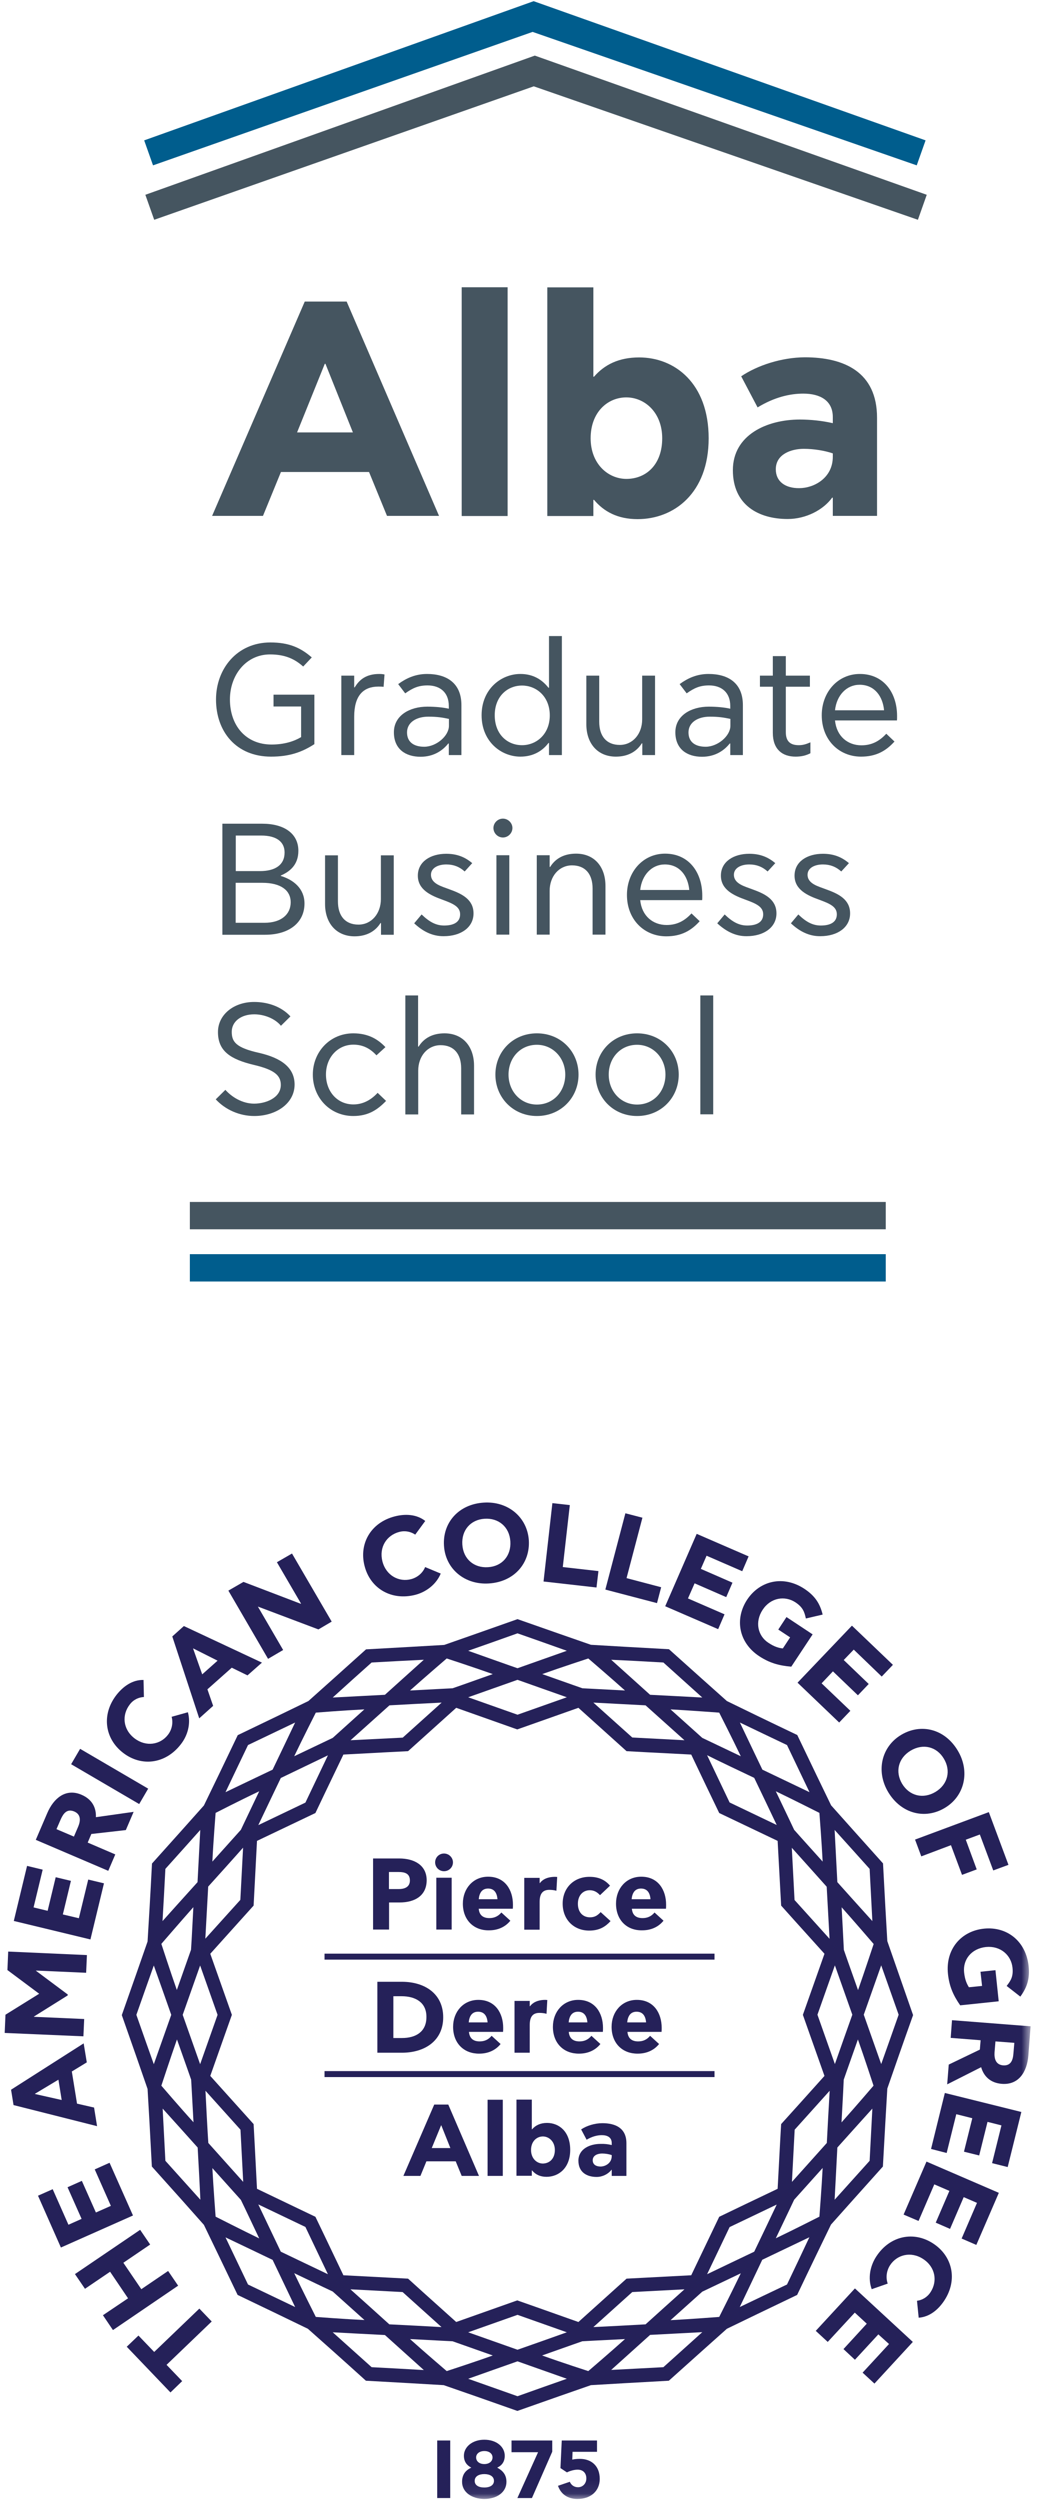 <svg width="80" height="192" viewBox="0 0 80 192" fill="none" xmlns="http://www.w3.org/2000/svg">
<path d="M34.6 187.43H33.6V191.85H34.6V187.43Z" fill="#252159"/>
<mask id="mask0_8_546" style="mask-type:luminance" maskUnits="userSpaceOnUse" x="0" y="0" width="80" height="192">
<path d="M79.19 0.09H0.36V191.92H79.19V0.09Z" fill="white"/>
</mask>
<g mask="url(#mask0_8_546)">
<path d="M37.85 188.73C37.85 188.46 37.62 188.24 37.22 188.24C36.83 188.24 36.59 188.46 36.59 188.73C36.59 189.03 36.84 189.24 37.22 189.24C37.6 189.24 37.85 189.03 37.85 188.73ZM37.96 190.53C37.96 190.19 37.65 190.01 37.22 190.01C36.79 190.01 36.48 190.19 36.48 190.53C36.48 190.85 36.75 191.04 37.22 191.04C37.69 191.04 37.96 190.84 37.96 190.53ZM35.51 190.61C35.51 190.08 35.74 189.74 36.21 189.52V189.51C35.88 189.34 35.65 189.06 35.65 188.6C35.65 187.93 36.29 187.37 37.22 187.37C38.16 187.37 38.79 187.92 38.79 188.6C38.79 189.07 38.56 189.35 38.22 189.51V189.52C38.66 189.76 38.92 190.08 38.92 190.61C38.92 191.39 38.2 191.92 37.21 191.92C36.24 191.91 35.51 191.39 35.51 190.61Z" fill="#252159"/>
</g>
<path d="M39.31 187.43V188.33H41.35L39.76 191.85H40.88L42.44 188.29V187.43H39.31Z" fill="#252159"/>
<mask id="mask1_8_546" style="mask-type:luminance" maskUnits="userSpaceOnUse" x="0" y="0" width="80" height="192">
<path d="M79.19 0.09H0.36V191.92H79.19V0.09Z" fill="white"/>
</mask>
<g mask="url(#mask1_8_546)">
<path d="M43.79 190.6C43.9 190.86 44.13 191.02 44.42 191.02C44.79 191.02 45.06 190.73 45.06 190.34C45.06 189.97 44.84 189.67 44.39 189.67C44.12 189.67 43.78 189.77 43.57 189.88L43.07 189.55L43.17 187.43H45.88V188.3H44L43.98 188.9C44.14 188.86 44.34 188.84 44.56 188.84C45.42 188.84 46.09 189.36 46.09 190.38C46.09 191.31 45.4 191.92 44.38 191.92C43.65 191.92 43.11 191.57 42.88 190.91L43.79 190.6Z" fill="#252159"/>
</g>
<mask id="mask2_8_546" style="mask-type:luminance" maskUnits="userSpaceOnUse" x="0" y="0" width="80" height="192">
<path d="M79.19 0.09H0.36V191.92H79.19V0.09Z" fill="white"/>
</mask>
<g mask="url(#mask2_8_546)">
<path d="M30.64 143.77H29.89V145.08H30.65C31.07 145.08 31.5 144.94 31.5 144.42C31.5 143.88 31.1 143.77 30.64 143.77ZM30.71 146.11H29.9V148.19H28.67V142.73H30.68C31.83 142.73 32.79 143.24 32.79 144.41C32.78 145.6 31.87 146.11 30.71 146.11Z" fill="#252159"/>
</g>
<mask id="mask3_8_546" style="mask-type:luminance" maskUnits="userSpaceOnUse" x="0" y="0" width="80" height="192">
<path d="M79.19 0.09H0.36V191.92H79.19V0.09Z" fill="white"/>
</mask>
<g mask="url(#mask3_8_546)">
<path d="M33.53 144.21H34.71V148.19H33.53V144.21ZM34.12 143.71C33.75 143.71 33.44 143.41 33.44 143.03C33.44 142.65 33.74 142.35 34.12 142.35C34.5 142.35 34.81 142.66 34.81 143.03C34.81 143.4 34.51 143.71 34.12 143.71Z" fill="#252159"/>
</g>
<mask id="mask4_8_546" style="mask-type:luminance" maskUnits="userSpaceOnUse" x="0" y="0" width="80" height="192">
<path d="M79.19 0.09H0.36V191.92H79.19V0.09Z" fill="white"/>
</mask>
<g mask="url(#mask4_8_546)">
<path d="M38.23 145.86C38.19 145.36 37.97 145.04 37.51 145.04C37.06 145.04 36.84 145.35 36.79 145.86H38.23ZM35.57 146.2C35.57 145.03 36.37 144.13 37.51 144.13C38.82 144.13 39.42 145.16 39.42 146.28C39.42 146.37 39.42 146.46 39.41 146.59H36.79C36.83 147.08 37.12 147.31 37.61 147.31C37.97 147.31 38.28 147.18 38.53 146.88L39.22 147.51C38.85 147.97 38.29 148.25 37.58 148.25C36.42 148.27 35.57 147.47 35.57 146.2Z" fill="#252159"/>
</g>
<mask id="mask5_8_546" style="mask-type:luminance" maskUnits="userSpaceOnUse" x="0" y="0" width="80" height="192">
<path d="M79.19 0.09H0.36V191.92H79.19V0.09Z" fill="white"/>
</mask>
<g mask="url(#mask5_8_546)">
<path d="M42.67 144.14C42.71 144.14 42.77 144.15 42.82 144.15L42.76 145.21C42.59 145.16 42.38 145.14 42.22 145.14C41.75 145.14 41.47 145.38 41.47 146.07V148.2H40.29V144.22H41.47V144.62H41.49C41.68 144.36 42.04 144.14 42.67 144.14Z" fill="#252159"/>
</g>
<mask id="mask6_8_546" style="mask-type:luminance" maskUnits="userSpaceOnUse" x="0" y="0" width="80" height="192">
<path d="M79.19 0.09H0.36V191.92H79.19V0.09Z" fill="white"/>
</mask>
<g mask="url(#mask6_8_546)">
<path d="M46.92 147.54C46.54 147.96 46.07 148.27 45.28 148.27C44.1 148.27 43.24 147.43 43.24 146.2C43.24 144.99 44.1 144.14 45.3 144.14C46.04 144.14 46.52 144.4 46.88 144.82L46.11 145.55C45.88 145.3 45.64 145.17 45.32 145.17C44.79 145.17 44.41 145.58 44.41 146.21C44.41 146.87 44.8 147.25 45.34 147.25C45.69 147.25 45.91 147.12 46.16 146.85L46.92 147.54Z" fill="#252159"/>
</g>
<mask id="mask7_8_546" style="mask-type:luminance" maskUnits="userSpaceOnUse" x="0" y="0" width="80" height="192">
<path d="M79.19 0.09H0.36V191.92H79.19V0.09Z" fill="white"/>
</mask>
<g mask="url(#mask7_8_546)">
<path d="M49.99 145.86C49.95 145.36 49.73 145.04 49.26 145.04C48.81 145.04 48.59 145.35 48.54 145.86H49.99ZM47.34 146.2C47.34 145.03 48.13 144.13 49.28 144.13C50.59 144.13 51.19 145.16 51.19 146.28C51.19 146.37 51.19 146.46 51.18 146.59H48.56C48.6 147.08 48.89 147.31 49.38 147.31C49.75 147.31 50.05 147.18 50.3 146.88L50.99 147.51C50.62 147.97 50.06 148.25 49.35 148.25C48.18 148.27 47.34 147.47 47.34 146.2Z" fill="#252159"/>
</g>
<mask id="mask8_8_546" style="mask-type:luminance" maskUnits="userSpaceOnUse" x="0" y="0" width="80" height="192">
<path d="M79.19 0.09H0.36V191.92H79.19V0.09Z" fill="white"/>
</mask>
<g mask="url(#mask8_8_546)">
<path d="M30.86 153.31H30.23V156.52H30.89C31.96 156.52 32.77 156.04 32.77 154.91C32.78 153.79 31.94 153.31 30.86 153.31ZM30.88 157.65H29V152.2H30.88C32.66 152.2 34.06 153.13 34.06 154.93C34.06 156.72 32.66 157.65 30.88 157.65Z" fill="#252159"/>
</g>
<mask id="mask9_8_546" style="mask-type:luminance" maskUnits="userSpaceOnUse" x="0" y="0" width="80" height="192">
<path d="M79.19 0.09H0.36V191.92H79.19V0.09Z" fill="white"/>
</mask>
<g mask="url(#mask9_8_546)">
<path d="M37.47 155.32C37.43 154.82 37.21 154.5 36.74 154.5C36.29 154.5 36.07 154.81 36.02 155.32H37.47ZM34.82 155.66C34.82 154.49 35.62 153.59 36.76 153.59C38.07 153.59 38.67 154.62 38.67 155.74C38.67 155.83 38.67 155.92 38.66 156.05H36.04C36.08 156.54 36.37 156.78 36.86 156.78C37.23 156.78 37.53 156.65 37.78 156.35L38.47 156.98C38.1 157.44 37.54 157.72 36.83 157.72C35.66 157.73 34.82 156.93 34.82 155.66Z" fill="#252159"/>
</g>
<mask id="mask10_8_546" style="mask-type:luminance" maskUnits="userSpaceOnUse" x="0" y="0" width="80" height="192">
<path d="M79.19 0.09H0.36V191.92H79.19V0.09Z" fill="white"/>
</mask>
<g mask="url(#mask10_8_546)">
<path d="M41.91 153.59C41.95 153.59 42.01 153.6 42.06 153.6L42 154.66C41.83 154.61 41.62 154.59 41.46 154.59C40.99 154.59 40.71 154.83 40.71 155.52V157.65H39.54V153.67H40.71V154.08H40.73C40.92 153.82 41.29 153.59 41.91 153.59Z" fill="#252159"/>
</g>
<mask id="mask11_8_546" style="mask-type:luminance" maskUnits="userSpaceOnUse" x="0" y="0" width="80" height="192">
<path d="M79.19 0.09H0.36V191.92H79.19V0.09Z" fill="white"/>
</mask>
<g mask="url(#mask11_8_546)">
<path d="M45.14 155.32C45.1 154.82 44.88 154.5 44.42 154.5C43.97 154.5 43.75 154.81 43.7 155.32H45.14ZM42.49 155.66C42.49 154.49 43.29 153.59 44.43 153.59C45.74 153.59 46.34 154.62 46.34 155.74C46.34 155.83 46.34 155.92 46.33 156.05H43.71C43.75 156.54 44.04 156.78 44.53 156.78C44.9 156.78 45.2 156.65 45.45 156.35L46.14 156.98C45.77 157.44 45.21 157.72 44.5 157.72C43.33 157.73 42.49 156.93 42.49 155.66Z" fill="#252159"/>
</g>
<mask id="mask12_8_546" style="mask-type:luminance" maskUnits="userSpaceOnUse" x="0" y="0" width="80" height="192">
<path d="M79.19 0.09H0.36V191.92H79.19V0.09Z" fill="white"/>
</mask>
<g mask="url(#mask12_8_546)">
<path d="M49.65 155.32C49.61 154.82 49.39 154.5 48.92 154.5C48.47 154.5 48.25 154.81 48.2 155.32H49.65ZM47 155.66C47 154.49 47.8 153.59 48.94 153.59C50.25 153.59 50.85 154.62 50.85 155.74C50.85 155.83 50.85 155.92 50.84 156.05H48.22C48.26 156.54 48.55 156.78 49.04 156.78C49.41 156.78 49.71 156.65 49.96 156.35L50.65 156.98C50.28 157.44 49.72 157.72 49.01 157.72C47.84 157.73 47 156.93 47 155.66Z" fill="#252159"/>
</g>
<path d="M33.18 164.97H34.61L33.91 163.22H33.9L33.18 164.97ZM31 167.11L33.37 161.63H34.45L36.81 167.11H35.48L35.02 165.99H32.77L32.31 167.11H31Z" fill="#252159"/>
<path d="M38.64 161.26H37.47V167.11H38.64V161.26Z" fill="#252159"/>
<mask id="mask13_8_546" style="mask-type:luminance" maskUnits="userSpaceOnUse" x="0" y="0" width="80" height="192">
<path d="M79.19 0.09H0.36V191.92H79.19V0.09Z" fill="white"/>
</mask>
<g mask="url(#mask13_8_546)">
<path d="M42.64 165.12C42.64 164.47 42.19 164.08 41.72 164.08C41.25 164.08 40.81 164.45 40.81 165.12C40.81 165.77 41.25 166.16 41.72 166.16C42.23 166.15 42.64 165.79 42.64 165.12ZM40.89 166.69H40.87V167.1H39.69V161.25H40.87V163.53H40.89C41.15 163.23 41.52 163.04 42.04 163.04C42.95 163.04 43.82 163.69 43.82 165.11C43.82 166.51 42.93 167.18 42 167.18C41.49 167.18 41.14 166.99 40.89 166.69Z" fill="#252159"/>
</g>
<mask id="mask14_8_546" style="mask-type:luminance" maskUnits="userSpaceOnUse" x="0" y="0" width="80" height="192">
<path d="M79.19 0.09H0.36V191.92H79.19V0.09Z" fill="white"/>
</mask>
<g mask="url(#mask14_8_546)">
<path d="M47.01 165.51C46.81 165.44 46.53 165.39 46.27 165.39C45.95 165.39 45.55 165.52 45.55 165.91C45.55 166.23 45.8 166.39 46.15 166.39C46.53 166.39 47.01 166.12 47.01 165.59V165.51ZM47.01 164.74V164.58C47.01 164.16 46.69 163.98 46.25 163.98C45.92 163.98 45.52 164.07 45.08 164.33L44.66 163.54C45.07 163.26 45.7 163.06 46.29 163.06C47.29 163.06 48.14 163.43 48.14 164.6V167.11H47.01V166.64H46.99C46.76 166.95 46.32 167.19 45.85 167.19C45.11 167.19 44.45 166.84 44.45 165.94C44.45 165.05 45.31 164.65 46.16 164.65C46.43 164.64 46.73 164.67 47.01 164.74Z" fill="#252159"/>
</g>
<path d="M11.85 180.63L15.32 177.3L16.27 178.29L12.8 181.62L14 182.87L13.1 183.74L9.74 180.23L10.64 179.37L11.85 180.63Z" fill="#252159"/>
<path d="M8.68 178.95L7.91 177.81L9.84 176.51L8.46 174.47L6.53 175.78L5.76 174.65L10.77 171.25L11.54 172.38L9.48 173.78L10.86 175.81L12.92 174.41L13.69 175.54L8.68 178.95Z" fill="#252159"/>
<path d="M4.68 172.61L2.92 168.63L4.05 168.13L5.26 170.86L6.27 170.41L5.19 167.98L6.29 167.49L7.37 169.92L8.52 169.41L7.28 166.61L8.42 166.1L10.22 170.15L4.68 172.61Z" fill="#252159"/>
<path d="M2.69 160.82V160.8L4.49 159.72L4.74 161.28L2.69 160.82ZM0.85 160.49L1.04 161.67L7.46 163.29L7.23 161.86L5.92 161.56L5.52 159.09L6.67 158.39L6.43 156.93L0.85 160.49Z" fill="#252159"/>
<path d="M0.57 151.3L3.01 153.12L0.42 154.73L0.36 156.13L6.41 156.39L6.47 155.06L2.61 154.89V154.87L5.2 153.25L5.21 153.18L2.77 151.36V151.34L6.62 151.51L6.68 150.15L0.63 149.88L0.57 151.3Z" fill="#252159"/>
<path d="M1.06 147.53L6.95 148.95L7.99 144.64L6.78 144.35L6.06 147.32L4.83 147.03L5.45 144.45L4.28 144.17L3.66 146.75L2.58 146.49L3.28 143.59L2.08 143.3L1.06 147.53Z" fill="#252159"/>
<mask id="mask15_8_546" style="mask-type:luminance" maskUnits="userSpaceOnUse" x="0" y="0" width="80" height="192">
<path d="M79.19 0.09H0.36V191.92H79.19V0.09Z" fill="white"/>
</mask>
<g mask="url(#mask15_8_546)">
<path d="M4.67 139.72L4.34 140.48L5.68 141.05L6.01 140.28C6.19 139.85 6.24 139.35 5.7 139.12C5.16 138.9 4.88 139.25 4.67 139.72ZM7.02 140.85L6.74 141.51L8.86 142.42L8.32 143.68L2.75 141.3L3.63 139.25C4.13 138.08 5.07 137.32 6.27 137.84C7.08 138.19 7.4 138.83 7.37 139.56L10.27 139.15L9.67 140.55L7.02 140.85Z" fill="#252159"/>
</g>
<path d="M6.157 134.31L5.466 135.492L10.697 138.552L11.388 137.369L6.157 134.31Z" fill="#252159"/>
<mask id="mask16_8_546" style="mask-type:luminance" maskUnits="userSpaceOnUse" x="0" y="0" width="80" height="192">
<path d="M79.19 0.09H0.36V191.92H79.19V0.09Z" fill="white"/>
</mask>
<g mask="url(#mask16_8_546)">
<path d="M14.44 131.5C14.68 132.38 14.42 133.3 13.89 133.97C12.71 135.49 10.85 135.7 9.45 134.61C8.05 133.53 7.78 131.68 8.95 130.17C9.47 129.51 10.18 129 11.03 129.02L11.06 130.33C10.67 130.35 10.26 130.52 9.97 130.91C9.36 131.7 9.43 132.8 10.33 133.5C11.23 134.19 12.32 133.99 12.9 133.24C13.23 132.82 13.31 132.29 13.19 131.85L14.44 131.5Z" fill="#252159"/>
</g>
<path d="M15.54 128.59L16.72 127.54L14.85 126.6L14.84 126.61L15.54 128.59ZM15.31 131.97L13.24 125.68L14.13 124.88L20.13 127.69L19.02 128.67L17.81 128.08L15.94 129.74L16.38 131.01L15.31 131.97Z" fill="#252159"/>
<path d="M23.13 123.15L21.28 119.98L22.44 119.31L25.49 124.54L24.47 125.14L19.83 123.39H19.82L21.76 126.72L20.6 127.4L17.55 122.16L18.71 121.49L23.11 123.17L23.13 123.15Z" fill="#252159"/>
<mask id="mask17_8_546" style="mask-type:luminance" maskUnits="userSpaceOnUse" x="0" y="0" width="80" height="192">
<path d="M79.19 0.09H0.36V191.92H79.19V0.09Z" fill="white"/>
</mask>
<g mask="url(#mask17_8_546)">
<path d="M33.87 120.85C33.52 121.69 32.75 122.26 31.93 122.48C30.07 122.96 28.46 121.99 28.02 120.28C27.57 118.57 28.48 116.94 30.33 116.46C31.14 116.25 32.02 116.29 32.68 116.81L31.91 117.86C31.58 117.64 31.16 117.53 30.69 117.65C29.72 117.9 29.11 118.82 29.39 119.92C29.68 121.02 30.67 121.52 31.59 121.28C32.11 121.14 32.5 120.78 32.67 120.35L33.87 120.85Z" fill="#252159"/>
</g>
<mask id="mask18_8_546" style="mask-type:luminance" maskUnits="userSpaceOnUse" x="0" y="0" width="80" height="192">
<path d="M79.19 0.09H0.36V191.92H79.19V0.09Z" fill="white"/>
</mask>
<g mask="url(#mask18_8_546)">
<path d="M39.22 118.38C39.15 117.26 38.31 116.57 37.24 116.64C36.17 116.71 35.46 117.51 35.53 118.62C35.6 119.74 36.43 120.43 37.5 120.36C38.57 120.3 39.29 119.5 39.22 118.38ZM34.12 118.72C34 116.95 35.24 115.52 37.18 115.4C39.04 115.28 40.52 116.52 40.64 118.29C40.75 120.06 39.51 121.49 37.57 121.61C35.71 121.73 34.23 120.49 34.12 118.72Z" fill="#252159"/>
</g>
<path d="M42.45 115.44L43.79 115.59L43.25 120.35L45.99 120.66L45.84 121.92L41.77 121.46L42.45 115.44Z" fill="#252159"/>
<path d="M48.06 116.22L49.37 116.56L48.15 121.2L50.81 121.9L50.49 123.12L46.52 122.08L48.06 116.22Z" fill="#252159"/>
<path d="M53.54 117.8L57.53 119.53L57.04 120.67L54.3 119.48L53.86 120.49L56.29 121.55L55.81 122.66L53.38 121.6L52.87 122.76L55.68 123.98L55.19 125.12L51.12 123.36L53.54 117.8Z" fill="#252159"/>
<mask id="mask19_8_546" style="mask-type:luminance" maskUnits="userSpaceOnUse" x="0" y="0" width="80" height="192">
<path d="M79.19 0.09H0.36V191.92H79.19V0.09Z" fill="white"/>
</mask>
<g mask="url(#mask19_8_546)">
<path d="M61.93 124.3C61.82 123.79 61.7 123.44 61.13 123.06C60.32 122.53 59.23 122.69 58.61 123.63C57.99 124.57 58.24 125.63 59.04 126.16C59.53 126.49 59.88 126.57 60.16 126.6L60.72 125.75L59.81 125.15L60.44 124.19L62.45 125.52L60.81 128C59.85 127.92 59.13 127.71 58.35 127.2C56.75 126.15 56.45 124.32 57.42 122.85C58.4 121.38 60.22 120.96 61.83 122.03C62.64 122.57 63.02 123.17 63.22 124L61.93 124.3Z" fill="#252159"/>
</g>
<path d="M65.47 124.85L68.62 127.86L67.76 128.76L65.61 126.69L64.84 127.49L66.76 129.33L65.93 130.2L64.01 128.36L63.14 129.28L65.35 131.39L64.49 132.29L61.29 129.23L65.47 124.85Z" fill="#252159"/>
<mask id="mask20_8_546" style="mask-type:luminance" maskUnits="userSpaceOnUse" x="0" y="0" width="80" height="192">
<path d="M79.19 0.09H0.36V191.92H79.19V0.09Z" fill="white"/>
</mask>
<g mask="url(#mask20_8_546)">
<path d="M71.89 137.62C72.85 137.04 73.09 135.98 72.53 135.06C71.98 134.14 70.94 133.88 69.98 134.45C69.02 135.03 68.78 136.08 69.33 137C69.89 137.92 70.93 138.19 71.89 137.62ZM69.25 133.24C70.77 132.33 72.6 132.77 73.6 134.44C74.56 136.03 74.14 137.93 72.62 138.84C71.1 139.76 69.26 139.3 68.26 137.64C67.3 136.04 67.73 134.15 69.25 133.24Z" fill="#252159"/>
</g>
<path d="M75.3 140.89L74.22 141.29L75.06 143.57L73.93 143.99L73.08 141.71L70.8 142.57L70.32 141.28L75.99 139.17L77.5 143.22L76.33 143.65L75.3 140.89Z" fill="#252159"/>
<mask id="mask21_8_546" style="mask-type:luminance" maskUnits="userSpaceOnUse" x="0" y="0" width="80" height="192">
<path d="M79.19 0.09H0.36V191.92H79.19V0.09Z" fill="white"/>
</mask>
<g mask="url(#mask21_8_546)">
<path d="M77.36 152.52C77.68 152.11 77.88 151.8 77.81 151.12C77.71 150.16 76.89 149.42 75.77 149.53C74.64 149.65 73.99 150.51 74.09 151.47C74.15 152.06 74.31 152.38 74.46 152.62L75.47 152.52L75.35 151.43L76.5 151.31L76.75 153.7L73.79 154.01C73.24 153.22 72.95 152.53 72.85 151.6C72.65 149.7 73.86 148.3 75.62 148.12C77.38 147.94 78.85 149.08 79.05 151.01C79.15 151.97 78.92 152.65 78.41 153.34L77.36 152.52Z" fill="#252159"/>
</g>
<mask id="mask22_8_546" style="mask-type:luminance" maskUnits="userSpaceOnUse" x="0" y="0" width="80" height="192">
<path d="M79.19 0.09H0.36V191.92H79.19V0.09Z" fill="white"/>
</mask>
<g mask="url(#mask22_8_546)">
<path d="M77.88 157.72L77.95 156.89L76.5 156.78L76.43 157.62C76.4 158.09 76.51 158.57 77.09 158.62C77.68 158.66 77.84 158.23 77.88 157.72ZM75.3 157.41L75.36 156.69L73.06 156.51L73.16 155.15L79.2 155.62L79.03 157.85C78.93 159.12 78.29 160.14 76.99 160.04C76.11 159.97 75.6 159.46 75.4 158.76L72.79 160.08L72.91 158.56L75.3 157.41Z" fill="#252159"/>
</g>
<path d="M71.55 165.04L72.75 165.35L73.49 162.37L74.72 162.68L74.08 165.25L75.25 165.54L75.89 162.96L76.96 163.23L76.24 166.13L77.44 166.43L78.49 162.2L72.61 160.74L71.55 165.04Z" fill="#252159"/>
<path d="M76.76 168.41L75.03 172.41L73.9 171.92L75.08 169.18L74.06 168.74L73.01 171.18L71.91 170.7L72.96 168.26L71.8 167.76L70.59 170.57L69.44 170.08L71.2 166.01L76.76 168.41Z" fill="#252159"/>
<mask id="mask23_8_546" style="mask-type:luminance" maskUnits="userSpaceOnUse" x="0" y="0" width="80" height="192">
<path d="M79.19 0.09H0.36V191.92H79.19V0.09Z" fill="white"/>
</mask>
<g mask="url(#mask23_8_546)">
<path d="M66.99 175.81C66.68 174.96 66.87 174.02 67.34 173.3C68.39 171.69 70.23 171.33 71.71 172.3C73.19 173.26 73.62 175.08 72.57 176.68C72.11 177.38 71.44 177.94 70.6 178L70.47 176.7C70.86 176.65 71.25 176.44 71.51 176.04C72.06 175.2 71.89 174.11 70.94 173.49C69.99 172.87 68.92 173.17 68.4 173.97C68.11 174.42 68.07 174.95 68.22 175.38L66.99 175.81Z" fill="#252159"/>
</g>
<path d="M70.15 179.86L67.2 183.06L66.29 182.22L68.32 180.02L67.5 179.28L65.7 181.23L64.82 180.41L66.61 178.46L65.69 177.61L63.61 179.86L62.69 179.01L65.7 175.75L70.15 179.86Z" fill="#252159"/>
<mask id="mask24_8_546" style="mask-type:luminance" maskUnits="userSpaceOnUse" x="0" y="0" width="80" height="192">
<path d="M79.19 0.09H0.36V191.92H79.19V0.09Z" fill="white"/>
</mask>
<g mask="url(#mask24_8_546)">
<path d="M67.72 158.52C67.67 158.38 66.41 154.82 66.38 154.73C66.42 154.62 67.71 150.96 67.72 150.94C68.54 153.27 68.24 152.4 69.06 154.73C68.25 157.03 68.53 156.24 67.72 158.52ZM66.83 165.95C65.2 167.76 65.77 167.13 64.14 168.94C64.17 168.45 64.33 165.29 64.35 164.93C64.48 164.78 66.5 162.54 67.04 161.94C66.91 164.39 66.96 163.48 66.83 165.95ZM60.48 175.45C58.24 176.52 59.04 176.13 56.85 177.18C56.85 177.18 58.58 173.56 58.58 173.55L62.2 171.82C61.17 174 61.54 173.23 60.48 175.45ZM50.98 181.8C48.45 181.93 49.54 181.88 46.97 182.01C47.56 181.48 49.47 179.76 49.96 179.32C49.96 179.32 53.91 179.11 53.97 179.11C52.17 180.73 52.81 180.15 50.98 181.8ZM39.77 184.03C37.25 183.14 38.12 183.45 35.98 182.69C36.33 182.56 39.41 181.48 39.77 181.35C40.51 181.61 43.56 182.69 43.56 182.69C41.42 183.44 42.28 183.14 39.77 184.03ZM28.56 181.8C26.73 180.16 27.39 180.75 25.57 179.12C25.74 179.13 28.75 179.29 29.58 179.33C30.12 179.81 32.04 181.55 32.57 182.02C30.1 181.88 31.02 181.93 28.56 181.8ZM19.06 175.45C18.04 173.31 18.52 174.33 17.33 171.83C18.45 172.36 20.95 173.56 20.95 173.56C21 173.66 22.6 177.01 22.68 177.18C20.44 176.11 21.28 176.51 19.06 175.45ZM12.71 165.95C12.55 162.91 12.69 165.55 12.5 161.94C12.83 162.3 14.78 164.47 15.19 164.93C15.23 165.61 15.37 168.24 15.4 168.94C13.73 167.09 14.36 167.78 12.71 165.95ZM10.48 154.74C11.28 152.46 11 153.27 11.82 150.95C11.88 151.11 13.05 154.42 13.16 154.74C13.09 154.93 11.86 158.42 11.82 158.53C11.06 156.4 11.36 157.23 10.48 154.74ZM12.71 143.53C14.32 141.74 13.92 142.18 15.39 140.54C15.36 141.15 15.21 143.92 15.18 144.55C14.12 145.72 12.82 147.17 12.49 147.54C12.63 145.06 12.58 145.99 12.71 143.53ZM19.06 134.02C21.27 132.96 20.49 133.34 22.68 132.29C22.63 132.4 21.14 135.52 20.95 135.91C19.62 136.54 17.33 137.64 17.33 137.64C18.43 135.33 17.96 136.32 19.06 134.02ZM28.56 127.68C31.02 127.55 30.13 127.59 32.57 127.47C31.82 128.14 30.26 129.55 29.58 130.16C29.18 130.18 25.92 130.35 25.57 130.37C27.45 128.67 26.77 129.28 28.56 127.68ZM39.77 125.44C42.02 126.23 40.94 125.85 43.56 126.78C43.16 126.92 40.45 127.88 39.77 128.12C39.75 128.12 35.98 126.78 35.98 126.78C38.31 125.96 37.44 126.27 39.77 125.44ZM50.98 127.68C52.74 129.26 51.9 128.51 53.97 130.37C53.2 130.33 50.63 130.19 49.96 130.16C49.91 130.11 47 127.5 46.97 127.47C49.22 127.58 48.32 127.53 50.98 127.68ZM60.48 134.02C61.55 136.26 61.16 135.45 62.21 137.64C61.88 137.48 58.86 136.04 58.59 135.91C58.37 135.46 57.69 134.03 56.86 132.29C59.19 133.41 58.2 132.93 60.48 134.02ZM66.83 143.53C66.96 145.93 66.91 145.14 67.04 147.54C66.27 146.69 64.5 144.72 64.35 144.55C64.33 144.19 64.17 141.16 64.14 140.54C65.77 142.35 65.18 141.69 66.83 143.53ZM65.94 152.84C64.91 149.94 65.13 150.55 64.85 149.75C64.79 148.59 64.74 147.57 64.68 146.48C65.61 147.52 67.14 149.3 67.14 149.3C67.14 149.3 66.41 151.5 65.94 152.84ZM45.6 130.76C46.05 130.78 49.16 130.95 49.61 130.97C49.94 131.27 52.21 133.3 52.6 133.65L48.59 133.44L45.6 130.76ZM35.98 130.35C36.44 130.19 39.31 129.17 39.77 129.01C40.23 129.17 43.09 130.19 43.56 130.35L39.77 131.69L35.98 130.35ZM26.94 133.65C27.31 133.32 29.57 131.29 29.93 130.97C30.42 130.94 33.45 130.78 33.94 130.76L30.95 133.45L26.94 133.65ZM52.6 175.82C52.24 176.14 49.97 178.18 49.61 178.51C49.12 178.54 46.09 178.7 45.6 178.72L48.59 176.03L52.6 175.82ZM61.7 154.74C61.7 154.75 62.5 157 63.36 159.43C62.06 160.88 60.8 162.28 60.03 163.13C60.01 163.37 59.89 165.65 59.76 168.1C58 168.94 56.3 169.75 55.27 170.25C55.17 170.46 54.18 172.53 53.12 174.74C50.57 174.87 48.21 175 48.15 175C46.26 176.7 45.14 177.71 44.45 178.33C42.05 177.48 39.82 176.69 39.75 176.67C37.35 177.52 35.93 178.02 35.06 178.33C33.16 176.63 31.4 175.04 31.36 175C31.31 175 28.94 174.87 26.39 174.74C25.29 172.44 24.27 170.3 24.24 170.25C24.19 170.23 22.05 169.2 19.75 168.1C19.62 165.52 19.49 163.13 19.49 163.13C17.92 161.39 16.88 160.23 16.16 159.43C17.02 156.99 17.82 154.74 17.82 154.74C17.04 152.53 16.52 151.06 16.16 150.05C17.81 148.22 19.34 146.51 19.49 146.35C19.5 146.2 19.62 143.88 19.75 141.38C21.98 140.32 24.05 139.33 24.24 139.24C24.3 139.1 25.31 137 26.39 134.75C28.96 134.61 31.34 134.49 31.36 134.49C31.94 133.97 33.46 132.6 35.06 131.16C37.48 132.02 39.73 132.81 39.75 132.82C40.48 132.56 42.41 131.88 44.45 131.16C45.76 132.34 47.11 133.55 48.15 134.49C48.23 134.5 50.58 134.62 53.12 134.75C53.88 136.35 54.66 137.98 55.27 139.24C55.34 139.27 57.47 140.29 59.76 141.38C59.9 143.95 60.03 146.34 60.03 146.35C60.04 146.36 61.63 148.14 63.36 150.05C62.5 152.47 61.71 154.72 61.7 154.74ZM64.16 158.52L62.82 154.73L64.16 150.94C64.33 151.43 65.35 154.3 65.5 154.73C65.33 155.2 64.32 158.06 64.16 158.52ZM63.54 164.58C63.24 164.92 61.16 167.23 60.86 167.57L61.07 163.56L63.76 160.57C63.73 161.02 63.56 164.13 63.54 164.58ZM54.34 174.66L56.07 171.04L59.69 169.31C59.5 169.72 58.16 172.52 57.96 172.93C57.55 173.12 54.74 174.47 54.34 174.66ZM39.77 180.46C39.31 180.3 36.44 179.28 35.98 179.12L39.77 177.78L43.56 179.12C43.1 179.29 40.23 180.3 39.77 180.46ZM29.92 178.51C29.56 178.18 27.3 176.15 26.93 175.82L30.94 176.03L33.93 178.72C33.45 178.69 30.41 178.53 29.92 178.51ZM21.58 172.93C21.37 172.49 20.06 169.75 19.85 169.3L23.47 171.03L25.2 174.66C24.76 174.45 22.01 173.14 21.58 172.93ZM15.79 160.57L18.48 163.56L18.69 167.57C18.36 167.2 16.33 164.94 16.01 164.58C15.97 164.1 15.81 161.06 15.79 160.57ZM15.38 150.95L16.72 154.74L15.38 158.53C15.22 158.07 14.2 155.2 14.04 154.74C14.2 154.28 15.22 151.41 15.38 150.95ZM16 144.89C16.33 144.53 18.36 142.27 18.68 141.9L18.47 145.91L15.78 148.89C15.81 148.41 15.97 145.38 16 144.89ZM25.2 134.81L23.47 138.44L19.85 140.17C20.06 139.73 21.37 136.98 21.58 136.55C22.01 136.34 24.76 135.02 25.2 134.81ZM57.96 136.54C58.16 136.95 59.47 139.69 59.69 140.16L56.07 138.43L54.34 134.8C54.74 135.01 57.55 136.35 57.96 136.54ZM63.75 148.9L61.06 145.92L60.85 141.91C61.2 142.3 63.23 144.56 63.53 144.9C63.56 145.38 63.72 148.41 63.75 148.9ZM62.97 139.23C62.97 139.23 63.15 141.55 63.22 142.97C61.16 140.68 61.59 141.16 61.03 140.53C60.67 139.77 60.95 140.35 59.62 137.57C60.93 138.2 62.97 139.23 62.97 139.23ZM55.27 131.53C55.27 131.53 56.32 133.6 56.93 134.88C54.14 133.55 54.73 133.83 53.97 133.47C53.34 132.9 53.82 133.34 51.53 131.28C52.96 131.36 55.27 131.53 55.27 131.53ZM45.21 127.37C45.21 127.37 46.96 128.87 48.03 129.83C44.95 129.67 45.6 129.7 44.76 129.66C43.98 129.39 44.71 129.64 41.67 128.57C43.04 128.08 45.21 127.37 45.21 127.37ZM34.33 127.37C34.33 127.37 36.5 128.08 37.87 128.57C34.97 129.6 35.58 129.38 34.78 129.66C33.84 129.71 34.12 129.69 31.51 129.83C32.57 128.88 34.33 127.37 34.33 127.37ZM24.27 131.53C24.27 131.53 26.26 131.37 28 131.28C26.92 132.25 26.65 132.5 25.57 133.47C24.59 133.94 23.61 134.4 22.61 134.88C23.24 133.56 24.27 131.53 24.27 131.53ZM16.57 139.23C16.57 139.23 18.32 138.33 19.92 137.57C18.72 140.09 18.9 139.71 18.51 140.53C17.94 141.16 18.38 140.68 16.32 142.97C16.39 141.5 16.57 139.23 16.57 139.23ZM12.4 149.29C12.4 149.29 13.85 147.61 14.86 146.47C14.7 149.54 14.73 148.9 14.68 149.74C14.4 150.54 14.61 149.93 13.59 152.83C13.11 151.47 12.4 149.29 12.4 149.29ZM12.4 160.18C12.4 160.18 13.11 158.02 13.6 156.63C14.63 159.54 14.41 158.92 14.69 159.72C14.74 160.57 14.7 159.92 14.87 162.99C13.91 161.94 12.4 160.18 12.4 160.18ZM16.57 170.24C16.57 170.24 16.4 168.01 16.32 166.51C18.38 168.8 17.94 168.32 18.51 168.95C18.84 169.63 18.54 169 19.92 171.91C18.64 171.29 16.57 170.24 16.57 170.24ZM24.27 177.94C24.27 177.94 23.22 175.86 22.61 174.58C25.16 175.8 24.75 175.6 25.57 175.99C26.2 176.56 25.72 176.12 28.01 178.18C26.53 178.11 24.27 177.94 24.27 177.94ZM34.33 182.1C34.33 182.1 32.56 180.59 31.51 179.64C34.59 179.8 33.94 179.77 34.78 179.81C35.58 180.09 34.97 179.88 37.87 180.9C36.51 181.39 34.33 182.1 34.33 182.1ZM45.21 182.1C45.21 182.1 43.31 181.49 41.66 180.9C44.71 179.82 43.95 180.09 44.75 179.81C45.6 179.76 44.95 179.8 48.03 179.64C46.95 180.61 45.21 182.1 45.21 182.1ZM55.27 177.94C55.27 177.94 53.04 178.11 51.53 178.19C53.82 176.13 53.34 176.57 53.97 176C54.74 175.63 54.01 175.98 56.93 174.59C56.3 175.9 55.27 177.94 55.27 177.94ZM62.97 170.24C62.97 170.24 60.9 171.29 59.62 171.9C60.95 169.12 60.67 169.7 61.03 168.94C61.6 168.31 61.16 168.79 63.22 166.5C63.15 167.92 62.97 170.24 62.97 170.24ZM67.13 160.18C67.13 160.18 65.83 161.7 64.67 163C64.82 160.2 64.8 160.64 64.84 159.72C65.12 158.92 64.9 159.54 65.93 156.63C66.4 157.95 67.13 160.18 67.13 160.18ZM68.19 149.08C68.1 147.56 67.99 145.64 67.86 143.11C66.16 141.22 64.88 139.78 63.87 138.65C63.21 137.29 62.37 135.55 61.27 133.25C58.94 132.14 57.21 131.3 55.86 130.64C54.73 129.63 53.3 128.36 51.41 126.66C48.83 126.52 46.91 126.41 45.41 126.32C43.97 125.82 42.16 125.19 39.77 124.35C37.42 125.18 35.6 125.82 34.14 126.33C32.61 126.42 30.68 126.53 28.13 126.67C26.28 128.34 24.84 129.62 23.7 130.64C22.34 131.3 20.61 132.14 18.27 133.26C17.16 135.58 16.33 137.31 15.67 138.66C14.67 139.78 13.4 141.21 11.68 143.12C11.55 145.68 11.43 147.6 11.34 149.11C10.84 150.54 10.21 152.36 9.36 154.76C10.22 157.2 10.85 159.01 11.34 160.43C11.43 161.94 11.54 163.86 11.67 166.39C13.4 168.31 14.68 169.75 15.67 170.87C16.33 172.24 17.17 173.97 18.26 176.25C20.56 177.35 22.3 178.19 23.66 178.85C24.8 179.86 26.24 181.14 28.12 182.84C30.67 182.98 32.59 183.09 34.1 183.18C35.53 183.67 37.35 184.31 39.76 185.16C42.16 184.31 43.97 183.68 45.41 183.18C46.92 183.09 48.84 182.98 51.4 182.84C53.29 181.14 54.73 179.86 55.86 178.85C57.22 178.19 58.96 177.35 61.26 176.25C62.36 173.94 63.2 172.21 63.86 170.85C64.87 169.72 66.15 168.28 67.85 166.39C67.99 163.83 68.1 161.91 68.19 160.4C68.69 158.96 69.32 157.14 70.17 154.76C69.32 152.33 68.69 150.51 68.19 149.08Z" fill="#252159"/>
</g>
<path d="M54.91 150.04H24.94V150.5H54.91V150.04Z" fill="#252159"/>
<path d="M54.91 159.06H24.94V159.52H54.91V159.06Z" fill="#252159"/>
<mask id="mask25_8_546" style="mask-type:luminance" maskUnits="userSpaceOnUse" x="0" y="0" width="80" height="192">
<path d="M79.19 0.09H0.36V191.92H79.19V0.09Z" fill="white"/>
</mask>
<g mask="url(#mask25_8_546)">
<path d="M59.62 36.04C59.62 34.87 60.82 34.47 61.77 34.47C62.54 34.47 63.39 34.61 64 34.82V35.08C64 36.7 62.57 37.49 61.42 37.49C60.37 37.5 59.62 37 59.62 36.04ZM56.96 28.9L58.22 31.29C59.53 30.49 60.73 30.23 61.73 30.23C63.04 30.23 64 30.77 64 32.03V32.5C63.18 32.31 62.27 32.22 61.47 32.22C58.92 32.22 56.32 33.41 56.32 36.11C56.32 38.8 58.31 39.86 60.53 39.86C61.94 39.86 63.27 39.16 63.95 38.22H64V39.62H67.4V32.08C67.4 28.57 64.87 27.44 61.85 27.44C60.07 27.45 58.2 28.06 56.96 28.9ZM24.96 27.94H25.01L27.12 33.21H22.83L24.96 27.94ZM23.42 23.16L16.3 39.62H20.21L21.59 36.25H28.36L29.74 39.62H33.74L26.64 23.16H23.42ZM35.48 39.63H39.01V22.06H35.48V39.63ZM45.39 33.66C45.39 31.65 46.7 30.52 48.13 30.52C49.56 30.52 50.89 31.69 50.89 33.66C50.89 35.67 49.67 36.78 48.13 36.78C46.7 36.77 45.39 35.6 45.39 33.66ZM42.06 22.06V39.63H45.6V38.39H45.65C46.4 39.28 47.45 39.87 49 39.87C51.79 39.87 54.46 37.88 54.46 33.66C54.46 29.42 51.84 27.45 49.12 27.45C47.55 27.45 46.45 28.01 45.65 28.93H45.6V22.07H42.06V22.06Z" fill="#455560"/>
</g>
<mask id="mask26_8_546" style="mask-type:luminance" maskUnits="userSpaceOnUse" x="0" y="0" width="80" height="192">
<path d="M79.19 0.09H0.36V191.92H79.19V0.09Z" fill="white"/>
</mask>
<g mask="url(#mask26_8_546)">
<path d="M23.3 51.19C22.67 50.63 21.94 50.26 20.75 50.26C18.92 50.26 17.67 51.83 17.67 53.72C17.67 55.71 18.88 57.18 20.87 57.18C21.83 57.18 22.59 56.94 23.14 56.61V54.26H21.02V53.35H24.16V57.15C23.23 57.75 22.27 58.11 20.83 58.11C18.15 58.11 16.6 56.19 16.6 53.72C16.6 51.37 18.21 49.34 20.78 49.34C22.22 49.34 23.11 49.75 23.96 50.49L23.3 51.19Z" fill="#455560"/>
</g>
<mask id="mask27_8_546" style="mask-type:luminance" maskUnits="userSpaceOnUse" x="0" y="0" width="80" height="192">
<path d="M79.19 0.09H0.36V191.92H79.19V0.09Z" fill="white"/>
</mask>
<g mask="url(#mask27_8_546)">
<path d="M29.15 51.76C29.28 51.76 29.41 51.77 29.55 51.8L29.48 52.75C29.36 52.73 29.2 52.73 29.08 52.73C27.93 52.73 27.22 53.41 27.22 55.04V57.99H26.23V51.89H27.22V52.79H27.26C27.61 52.2 28.14 51.76 29.15 51.76Z" fill="#455560"/>
</g>
<mask id="mask28_8_546" style="mask-type:luminance" maskUnits="userSpaceOnUse" x="0" y="0" width="80" height="192">
<path d="M79.19 0.09H0.36V191.92H79.19V0.09Z" fill="white"/>
</mask>
<g mask="url(#mask28_8_546)">
<path d="M34.49 55.21C34.02 55.11 33.61 55.04 32.92 55.04C31.98 55.04 31.28 55.49 31.28 56.25C31.28 56.99 31.8 57.35 32.6 57.35C33.53 57.35 34.5 56.52 34.5 55.74V55.21H34.49ZM34.49 54.43V54.22C34.49 53.18 33.82 52.64 32.86 52.64C32.15 52.64 31.72 52.84 31.14 53.25L30.6 52.54C31.21 52.09 31.92 51.76 32.82 51.76C34.35 51.76 35.46 52.48 35.46 54.15V57.99H34.49V57.1H34.45C34.04 57.62 33.35 58.12 32.32 58.12C31.18 58.12 30.27 57.54 30.27 56.24C30.27 54.95 31.48 54.27 32.84 54.27C33.45 54.27 34.07 54.33 34.49 54.43Z" fill="#455560"/>
</g>
<mask id="mask29_8_546" style="mask-type:luminance" maskUnits="userSpaceOnUse" x="0" y="0" width="80" height="192">
<path d="M79.19 0.09H0.36V191.92H79.19V0.09Z" fill="white"/>
</mask>
<g mask="url(#mask29_8_546)">
<path d="M42.25 54.94C42.25 53.48 41.21 52.65 40.12 52.65C39 52.65 38.02 53.48 38.02 54.93C38.02 56.39 38.98 57.23 40.12 57.23C41.22 57.23 42.25 56.39 42.25 54.94ZM37.01 54.93C37.01 52.91 38.52 51.76 39.99 51.76C40.98 51.76 41.66 52.2 42.15 52.82H42.19V48.85H43.18V57.99H42.19V57.06H42.15C41.7 57.66 40.99 58.11 39.99 58.11C38.52 58.11 37.01 56.96 37.01 54.93Z" fill="#455560"/>
</g>
<mask id="mask30_8_546" style="mask-type:luminance" maskUnits="userSpaceOnUse" x="0" y="0" width="80" height="192">
<path d="M79.19 0.09H0.36V191.92H79.19V0.09Z" fill="white"/>
</mask>
<g mask="url(#mask30_8_546)">
<path d="M50.35 57.99H49.36V57.09H49.32C48.91 57.75 48.22 58.11 47.33 58.11C45.92 58.11 45.06 57.09 45.06 55.63V51.89H46.05V55.43C46.05 56.53 46.6 57.21 47.63 57.21C48.63 57.21 49.35 56.36 49.35 55.25V51.89H50.34V57.99H50.35Z" fill="#455560"/>
</g>
<mask id="mask31_8_546" style="mask-type:luminance" maskUnits="userSpaceOnUse" x="0" y="0" width="80" height="192">
<path d="M79.19 0.09H0.36V191.92H79.19V0.09Z" fill="white"/>
</mask>
<g mask="url(#mask31_8_546)">
<path d="M56.12 55.21C55.64 55.11 55.24 55.04 54.55 55.04C53.61 55.04 52.91 55.49 52.91 56.25C52.91 56.99 53.43 57.35 54.23 57.35C55.16 57.35 56.13 56.52 56.13 55.74V55.21H56.12ZM56.12 54.43V54.22C56.12 53.18 55.45 52.64 54.49 52.64C53.78 52.64 53.35 52.84 52.77 53.25L52.23 52.54C52.84 52.09 53.55 51.76 54.45 51.76C55.99 51.76 57.09 52.48 57.09 54.15V57.99H56.12V57.1H56.08C55.67 57.62 54.98 58.12 53.95 58.12C52.81 58.12 51.9 57.54 51.9 56.24C51.9 54.95 53.11 54.27 54.47 54.27C55.08 54.27 55.7 54.33 56.12 54.43Z" fill="#455560"/>
</g>
<mask id="mask32_8_546" style="mask-type:luminance" maskUnits="userSpaceOnUse" x="0" y="0" width="80" height="192">
<path d="M79.19 0.09H0.36V191.92H79.19V0.09Z" fill="white"/>
</mask>
<g mask="url(#mask32_8_546)">
<path d="M59.39 56.28V52.74H58.4V51.89H59.39V50.39H60.39V51.89H62.24V52.74H60.39V56.23C60.39 56.99 60.79 57.23 61.39 57.23C61.69 57.23 61.94 57.16 62.28 57.01V57.85C61.93 58.03 61.57 58.11 61.14 58.11C60.14 58.11 59.39 57.57 59.39 56.28Z" fill="#455560"/>
</g>
<mask id="mask33_8_546" style="mask-type:luminance" maskUnits="userSpaceOnUse" x="0" y="0" width="80" height="192">
<path d="M79.19 0.09H0.36V191.92H79.19V0.09Z" fill="white"/>
</mask>
<g mask="url(#mask33_8_546)">
<path d="M67.94 54.55C67.84 53.49 67.22 52.59 66.06 52.59C65.05 52.59 64.29 53.41 64.17 54.55H67.94ZM63.15 54.93C63.15 53.16 64.38 51.76 66.08 51.76C67.91 51.76 68.94 53.2 68.94 54.99C68.94 55.19 68.94 55.23 68.93 55.33H64.17C64.29 56.56 65.16 57.24 66.2 57.24C67.03 57.24 67.61 56.89 68.11 56.35L68.74 56.95C68.09 57.67 67.33 58.11 66.17 58.11C64.49 58.11 63.15 56.84 63.15 54.93Z" fill="#455560"/>
</g>
<mask id="mask34_8_546" style="mask-type:luminance" maskUnits="userSpaceOnUse" x="0" y="0" width="80" height="192">
<path d="M79.19 0.09H0.36V191.92H79.19V0.09Z" fill="white"/>
</mask>
<g mask="url(#mask34_8_546)">
<path d="M20.33 70.87C21.59 70.87 22.34 70.24 22.34 69.29C22.34 68.4 21.61 67.8 20.16 67.8H18.11V70.87H20.33ZM19.98 66.9C21.11 66.9 21.87 66.46 21.87 65.47C21.87 64.65 21.25 64.17 20.07 64.17H18.12V66.9H19.98ZM21.57 67.27C22.54 67.56 23.4 68.23 23.4 69.39C23.4 70.85 22.23 71.79 20.37 71.79H17.09V63.26H20.15C21.87 63.26 22.93 64.04 22.93 65.34C22.93 66.44 22.25 66.95 21.58 67.24V67.27H21.57Z" fill="#455560"/>
</g>
<mask id="mask35_8_546" style="mask-type:luminance" maskUnits="userSpaceOnUse" x="0" y="0" width="80" height="192">
<path d="M79.19 0.09H0.36V191.92H79.19V0.09Z" fill="white"/>
</mask>
<g mask="url(#mask35_8_546)">
<path d="M30.27 71.79H29.28V70.89H29.24C28.83 71.55 28.14 71.91 27.25 71.91C25.84 71.91 24.98 70.89 24.98 69.43V65.69H25.97V69.23C25.97 70.33 26.52 71.01 27.55 71.01C28.55 71.01 29.27 70.16 29.27 69.05V65.69H30.26V71.79H30.27Z" fill="#455560"/>
</g>
<mask id="mask36_8_546" style="mask-type:luminance" maskUnits="userSpaceOnUse" x="0" y="0" width="80" height="192">
<path d="M79.19 0.09H0.36V191.92H79.19V0.09Z" fill="white"/>
</mask>
<g mask="url(#mask36_8_546)">
<path d="M31.83 70.91L32.4 70.23C33.01 70.82 33.52 71.08 34.13 71.08C34.87 71.08 35.36 70.82 35.36 70.22C35.36 69.62 34.79 69.39 34.01 69.1C33.12 68.78 32.11 68.34 32.11 67.25C32.11 66.17 33.09 65.57 34.29 65.57C35.07 65.57 35.7 65.79 36.29 66.29L35.71 66.93C35.32 66.58 34.88 66.39 34.3 66.39C33.63 66.39 33.12 66.68 33.12 67.18C33.12 67.89 33.98 68.08 34.54 68.3C35.49 68.64 36.39 69.07 36.39 70.15C36.39 71.22 35.43 71.9 34.1 71.9C33.21 71.91 32.47 71.51 31.83 70.91Z" fill="#455560"/>
</g>
<mask id="mask37_8_546" style="mask-type:luminance" maskUnits="userSpaceOnUse" x="0" y="0" width="80" height="192">
<path d="M79.19 0.09H0.36V191.92H79.19V0.09Z" fill="white"/>
</mask>
<g mask="url(#mask37_8_546)">
<path d="M38.15 65.68H39.14V71.78H38.15V65.68ZM38.65 64.32C38.25 64.32 37.92 63.99 37.92 63.59C37.92 63.2 38.25 62.87 38.65 62.87C39.04 62.87 39.38 63.2 39.38 63.59C39.38 63.99 39.04 64.32 38.65 64.32Z" fill="#455560"/>
</g>
<mask id="mask38_8_546" style="mask-type:luminance" maskUnits="userSpaceOnUse" x="0" y="0" width="80" height="192">
<path d="M79.19 0.09H0.36V191.92H79.19V0.09Z" fill="white"/>
</mask>
<g mask="url(#mask38_8_546)">
<path d="M41.25 65.68H42.24V66.58H42.28C42.69 65.92 43.36 65.56 44.27 65.56C45.68 65.56 46.53 66.57 46.53 68.04V71.78H45.54V68.24C45.54 67.14 44.99 66.46 43.96 66.46C42.96 66.46 42.24 67.3 42.24 68.42V71.78H41.25V65.68Z" fill="#455560"/>
</g>
<mask id="mask39_8_546" style="mask-type:luminance" maskUnits="userSpaceOnUse" x="0" y="0" width="80" height="192">
<path d="M79.19 0.09H0.36V191.92H79.19V0.09Z" fill="white"/>
</mask>
<g mask="url(#mask39_8_546)">
<path d="M52.97 68.35C52.87 67.29 52.25 66.39 51.09 66.39C50.08 66.39 49.32 67.21 49.2 68.35H52.97ZM48.18 68.73C48.18 66.96 49.41 65.56 51.11 65.56C52.94 65.56 53.97 67 53.97 68.79C53.97 68.98 53.97 69.03 53.96 69.13H49.2C49.32 70.36 50.19 71.04 51.23 71.04C52.06 71.04 52.64 70.69 53.14 70.15L53.77 70.75C53.12 71.47 52.36 71.91 51.2 71.91C49.52 71.91 48.18 70.64 48.18 68.73Z" fill="#455560"/>
</g>
<mask id="mask40_8_546" style="mask-type:luminance" maskUnits="userSpaceOnUse" x="0" y="0" width="80" height="192">
<path d="M79.19 0.09H0.36V191.92H79.19V0.09Z" fill="white"/>
</mask>
<g mask="url(#mask40_8_546)">
<path d="M55.12 70.91L55.69 70.23C56.3 70.82 56.81 71.08 57.42 71.08C58.16 71.08 58.65 70.82 58.65 70.22C58.65 69.62 58.08 69.39 57.3 69.1C56.41 68.78 55.4 68.34 55.4 67.25C55.4 66.17 56.38 65.57 57.58 65.57C58.36 65.57 58.99 65.79 59.58 66.29L58.99 66.93C58.6 66.58 58.16 66.39 57.58 66.39C56.91 66.39 56.4 66.68 56.4 67.18C56.4 67.89 57.26 68.08 57.82 68.3C58.77 68.64 59.67 69.07 59.67 70.15C59.67 71.22 58.71 71.9 57.38 71.9C56.51 71.91 55.77 71.51 55.12 70.91Z" fill="#455560"/>
</g>
<mask id="mask41_8_546" style="mask-type:luminance" maskUnits="userSpaceOnUse" x="0" y="0" width="80" height="192">
<path d="M79.19 0.09H0.36V191.92H79.19V0.09Z" fill="white"/>
</mask>
<g mask="url(#mask41_8_546)">
<path d="M60.78 70.91L61.35 70.23C61.96 70.82 62.47 71.08 63.08 71.08C63.82 71.08 64.31 70.82 64.31 70.22C64.31 69.62 63.74 69.39 62.96 69.1C62.07 68.78 61.06 68.34 61.06 67.25C61.06 66.17 62.03 65.57 63.24 65.57C64.02 65.57 64.65 65.79 65.24 66.29L64.65 66.93C64.26 66.58 63.82 66.39 63.24 66.39C62.57 66.39 62.06 66.68 62.06 67.18C62.06 67.89 62.92 68.08 63.48 68.3C64.43 68.64 65.33 69.07 65.33 70.15C65.33 71.22 64.37 71.9 63.04 71.9C62.16 71.91 61.42 71.51 60.78 70.91Z" fill="#455560"/>
</g>
<mask id="mask42_8_546" style="mask-type:luminance" maskUnits="userSpaceOnUse" x="0" y="0" width="80" height="192">
<path d="M79.19 0.09H0.36V191.92H79.19V0.09Z" fill="white"/>
</mask>
<g mask="url(#mask42_8_546)">
<path d="M19.54 85.71C18.41 85.71 17.32 85.23 16.58 84.43L17.32 83.7C17.81 84.25 18.62 84.76 19.53 84.76C20.41 84.76 21.58 84.33 21.58 83.32C21.58 82.6 21.1 82.16 19.53 81.79C17.68 81.35 16.75 80.71 16.75 79.26C16.75 77.93 17.96 76.95 19.53 76.95C20.53 76.95 21.59 77.27 22.32 78.06L21.59 78.78C21.14 78.23 20.31 77.9 19.54 77.9C18.5 77.9 17.81 78.47 17.81 79.24C17.81 80 18.11 80.46 19.91 80.86C21.6 81.25 22.64 81.98 22.64 83.3C22.63 84.77 21.19 85.71 19.54 85.71Z" fill="#455560"/>
</g>
<mask id="mask43_8_546" style="mask-type:luminance" maskUnits="userSpaceOnUse" x="0" y="0" width="80" height="192">
<path d="M79.19 0.09H0.36V191.92H79.19V0.09Z" fill="white"/>
</mask>
<g mask="url(#mask43_8_546)">
<path d="M29.67 84.55C29.01 85.23 28.31 85.71 27.15 85.71C25.36 85.71 24.04 84.3 24.04 82.53C24.04 80.78 25.36 79.36 27.15 79.36C28.31 79.36 29.05 79.82 29.62 80.42L28.93 81.05C28.47 80.55 27.92 80.23 27.16 80.23C25.95 80.23 25.05 81.22 25.05 82.52C25.05 83.84 25.93 84.82 27.16 84.82C27.93 84.82 28.55 84.44 29.02 83.93L29.67 84.55Z" fill="#455560"/>
</g>
<mask id="mask44_8_546" style="mask-type:luminance" maskUnits="userSpaceOnUse" x="0" y="0" width="80" height="192">
<path d="M79.19 0.09H0.36V191.92H79.19V0.09Z" fill="white"/>
</mask>
<g mask="url(#mask44_8_546)">
<path d="M31.14 76.45H32.13V80.38H32.17C32.58 79.72 33.25 79.36 34.16 79.36C35.57 79.36 36.43 80.37 36.43 81.85V85.59H35.44V82.05C35.44 80.95 34.89 80.27 33.86 80.27C32.86 80.27 32.14 81.11 32.14 82.23V85.59H31.15V76.45H31.14Z" fill="#455560"/>
</g>
<mask id="mask45_8_546" style="mask-type:luminance" maskUnits="userSpaceOnUse" x="0" y="0" width="80" height="192">
<path d="M79.19 0.09H0.36V191.92H79.19V0.09Z" fill="white"/>
</mask>
<g mask="url(#mask45_8_546)">
<path d="M43.44 82.53C43.44 81.26 42.5 80.24 41.26 80.24C39.97 80.24 39.08 81.26 39.08 82.53C39.08 83.81 40.01 84.83 41.26 84.83C42.54 84.83 43.44 83.81 43.44 82.53ZM38.07 82.53C38.07 80.76 39.42 79.36 41.26 79.36C43.1 79.36 44.46 80.76 44.46 82.53C44.46 84.3 43.1 85.71 41.26 85.71C39.43 85.71 38.07 84.29 38.07 82.53Z" fill="#455560"/>
</g>
<mask id="mask46_8_546" style="mask-type:luminance" maskUnits="userSpaceOnUse" x="0" y="0" width="80" height="192">
<path d="M79.19 0.09H0.36V191.92H79.19V0.09Z" fill="white"/>
</mask>
<g mask="url(#mask46_8_546)">
<path d="M51.14 82.53C51.14 81.26 50.2 80.24 48.96 80.24C47.67 80.24 46.78 81.26 46.78 82.53C46.78 83.81 47.71 84.83 48.96 84.83C50.24 84.83 51.14 83.81 51.14 82.53ZM45.77 82.53C45.77 80.76 47.12 79.36 48.96 79.36C50.8 79.36 52.16 80.76 52.16 82.53C52.16 84.3 50.8 85.71 48.96 85.71C47.12 85.71 45.77 84.29 45.77 82.53Z" fill="#455560"/>
</g>
<path d="M54.81 76.45H53.82V85.58H54.81V76.45Z" fill="#455560"/>
<path d="M11.85 16.88L11.17 14.96L41.1 4.27L71.22 14.96L70.54 16.88L41.02 6.63L11.85 16.88Z" fill="#455560"/>
<path d="M41.01 0.09L11.08 10.78L11.76 12.7L40.93 2.45L70.45 12.7L71.13 10.78L41.01 0.09Z" fill="#005D8D"/>
<path d="M68.07 92.31H14.59V94.41H68.07V92.31Z" fill="#455560"/>
<path d="M68.07 96.32H14.59V98.42H68.07V96.32Z" fill="#005D8D"/>
</svg>
